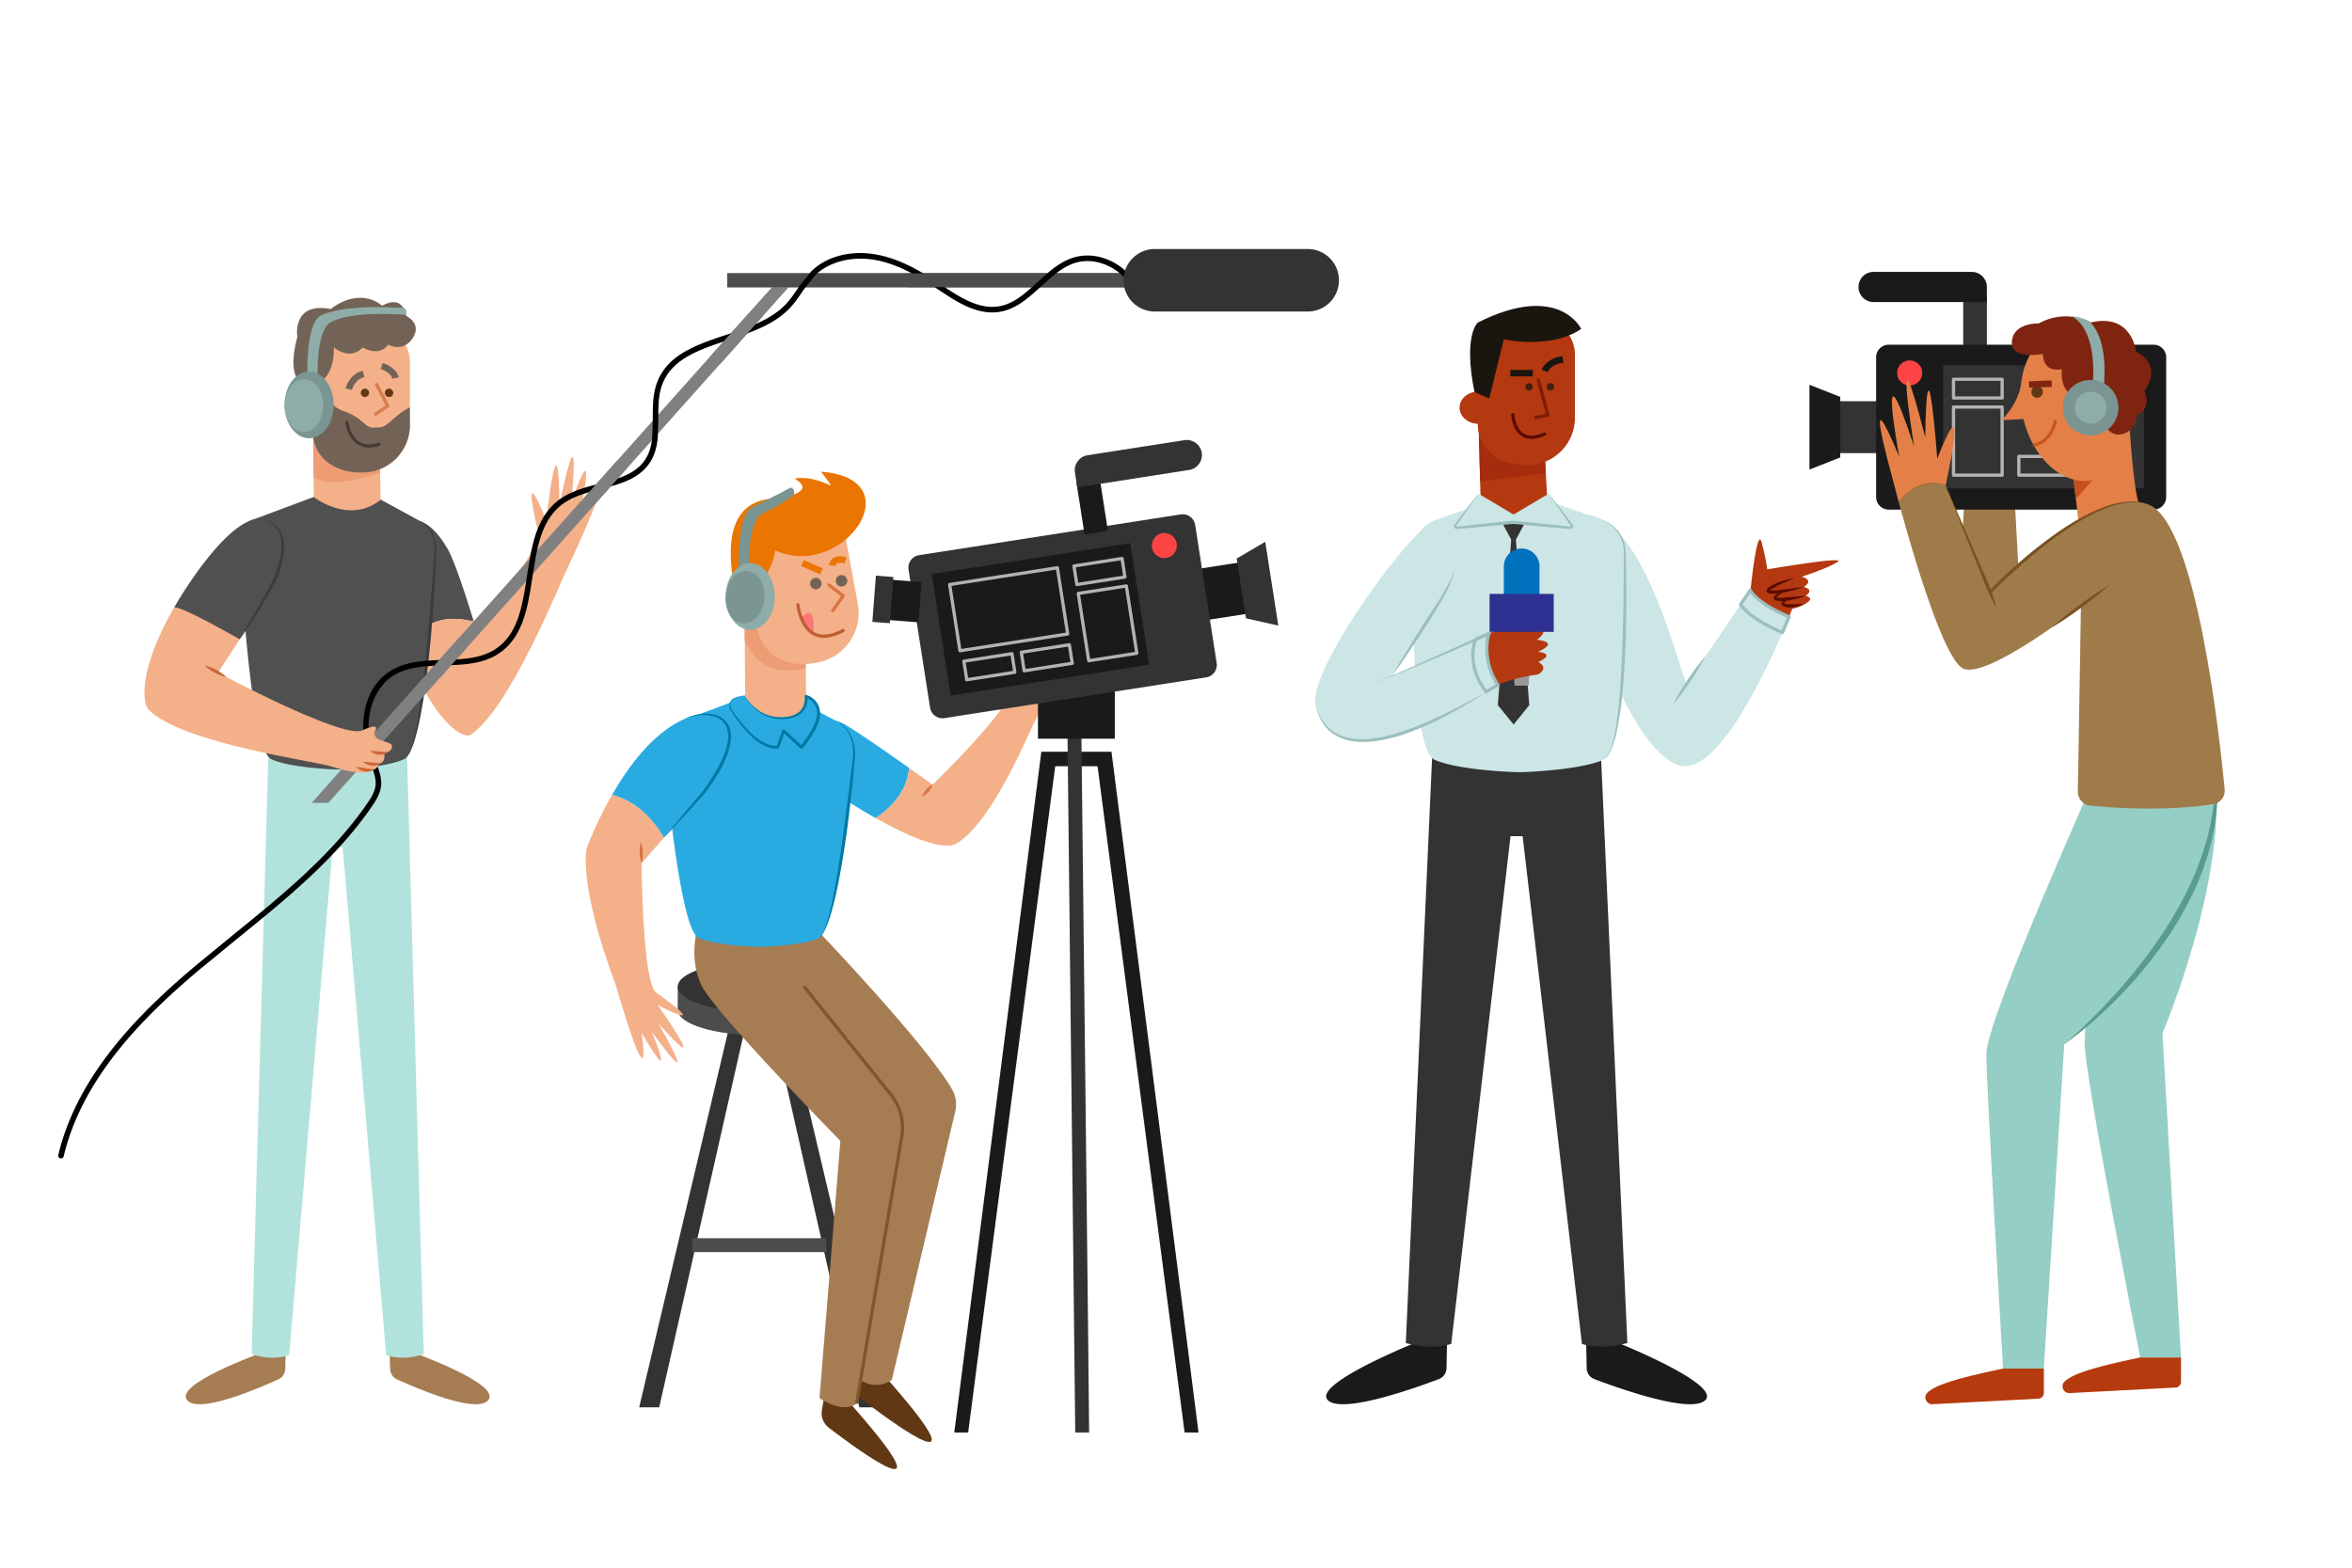 <svg xmlns="http://www.w3.org/2000/svg" xmlns:xlink="http://www.w3.org/1999/xlink" viewBox="0 0 750 500" xmlns:v="https://vecta.io/nano"><style><![CDATA[.B{stroke-miterlimit:10}.C{fill:#333}.D{fill:none}.E{stroke-width:1.035}.F{stroke-linejoin:round}.G{fill:#1a1a1a}.H{fill:#f4b089}.I{stroke-linecap:round}.J{fill:#8eada8}.K{fill:#b43810}.L{fill:#cce5e5}.M{fill:#9bbfbe}.N{stroke-width:2.07}.O{fill:#7a9592}.P{fill:#4d4d4d}.Q{fill:#29abe2}.R{fill:#e48047}.S{fill:#603813}.T{fill:#505051}.U{fill:#0079a3}]]></style><path d="M461.434 427.169l-.173 9.195a3.79 3.79 0 0 1-2.442 3.481c-7.524 2.859-30.484 11.075-35.285 6.828-5.763-5.098 28.813-18.84 28.813-18.84l9.087-.664zm44.346 0l.173 9.195a3.79 3.79 0 0 0 2.442 3.481c7.524 2.859 30.484 11.075 35.285 6.828 5.763-5.098-28.813-18.84-28.813-18.84l-9.087-.664z" class="G"/><path d="M510.36 237.444l8.57 190.907c-8.57 2.364-14.481.296-14.481.296l-18.914-161.946h-3.859l-18.913 161.946s-5.91 2.069-14.481-.296l8.57-190.907h53.508z" class="C"/><path d="M563.535 181.591s25.713-4.43 22.463-2.36c-3.25 2.06-11.521 4.72-11.521 4.72s4.275.89.735 3.25c0 0 3.54.745.59 2.816 0 0 2.805.59.445 2.215-2.37 1.625-4.731 1.915-4.731 1.915l-1.025 2.567-.124-.052c-9.844-4.223-11.945-7.795-12.256-8.426l.103-.145s2.07-20.682 3.551-15.072 1.77 8.572 1.77 8.572z" class="K"/><g fill="#590c02"><path d="M572.254 184.394l-4.844 2.093-2.254 1.252c-.326.216-.721.516-.806.684-.02.021-.018.03-.001-.013-.005-.025-.006-.058-.019-.12-.042-.059-.051-.064-.042-.068-.002-.006-.02.002.027.01.098.04.301.069.488.082 1.631.073 3.418-.228 5.146-.437l5.261-.67c-1.679.582-3.383 1.084-5.119 1.465-1.747.371-3.466.734-5.372.673-.251-.029-.493-.046-.806-.173-.064-.015-.167-.08-.259-.152a.65.65 0 0 1-.25-.311c-.081-.16-.086-.299-.059-.436.018-.158.066-.248.111-.319.386-.587.775-.77 1.175-1.038.802-.473 1.617-.846 2.457-1.165 1.669-.65 3.404-1.111 5.166-1.357z"/><path d="M569.54 188.324c-1.008.651-2.098 1.263-2.859 2.022a1.09 1.09 0 0 0-.188.263c-.023.083.014.021-.019-.042-.041-.029.256.098.504.096.525.053 1.115.03 1.693-.02l3.533-.344 3.599-.284c-1.129.458-2.287.803-3.464 1.08s-2.372.483-3.598.58c-.617.03-1.232.059-1.898-.044-.164-.025-.34-.07-.519-.129-.185-.087-.394-.135-.601-.431-.215-.317-.104-.714.016-.886a1.92 1.92 0 0 1 .388-.423c1.066-.81 2.223-1.162 3.413-1.438z"/><path d="M570.405 191.001l-.923.715c-.275.218-.568.541-.568.689.028.046.003-.034.08.04a1.41 1.41 0 0 0 .382.135 5.14 5.14 0 0 0 1.033.128c1.464.079 2.981-.079 4.58-.034-.704.391-1.458.653-2.234.832-.776.185-1.578.268-2.403.235-.412-.034-.83-.081-1.262-.226-.216-.084-.435-.171-.663-.364-.111-.103-.23-.231-.295-.422s-.049-.407.013-.562c.286-.59.712-.706 1.081-.887a4.66 4.66 0 0 1 1.179-.279z"/></g><path d="M570.367 196.663c-9.844-4.223-11.945-7.795-12.256-8.426l-3.105 4.606-17.183 25.392c-3.602-8.726-13.881-52.305-31.913-54.076l-.29 28.953s13.881 44.925 29.253 50.836c11.78 4.534 27.038-27.162 33.507-42.192l2.112-5.041-.125-.052z" class="L"/><path d="M533.468 224.663c1.386-2.788 3.032-5.402 4.742-7.972 1.736-2.553 3.537-5.062 5.601-7.395-1.384 2.79-3.031 5.403-4.743 7.972-1.737 2.552-3.539 5.061-5.6 7.395z" class="M"/><path d="M570.367 196.663l.124.052-2.112 5.041c-10.859-4.648-13.302-8.861-13.302-8.861l-.072-.052 3.105-4.606c.312.631 2.413 4.203 12.257 8.426z" stroke="#9bbfbe" class="B D E F"/><path d="M510.747 165.769a10.99 10.99 0 0 1 7.35 10.194c.275 17.952.204 63.198-6.817 66.357-7.119 3.204-24.245 3.959-26.879 3.959s-19.836-.755-26.955-3.959c-7.016-3.157-7.092-48.337-6.818-66.315.07-4.619 3.012-8.704 7.374-10.226l26.484-9.235 26.261 9.225z" class="L"/><path d="M486.922 165.484l-3.546 6.65 4.285 52.75-5 6.206-5.048-6.206 4.285-52.75-3.546-6.65z" class="C"/><path d="M510.747 165.769c3.244.99 5.941 3.65 7.059 6.921.288.815.447 1.671.541 2.531l.1 2.549.115 5.064c.118 6.753.051 13.509-.106 20.264-.247 6.751-.57 13.509-1.322 20.234-.39 3.36-.862 6.716-1.576 10.03-.376 1.652-.81 3.296-1.409 4.887-.301.793-.643 1.576-1.086 2.304-.446.714-1.002 1.419-1.785 1.767.758-.396 1.253-1.118 1.649-1.846.4-.735.703-1.521.963-2.317.518-1.596.872-3.242 1.17-4.896.608-3.307.988-6.655 1.281-10.009.585-6.709.915-13.445 1.081-20.185.242-6.738.294-13.484.347-20.23l.026-5.06c-.007-.838.02-1.701-.028-2.511-.065-.818-.199-1.634-.443-2.423-.914-3.181-3.419-5.864-6.577-7.074z" class="M"/><path d="M487.487 218.675h-4.526l-.914-24.377h6.354z" fill="#999"/><path d="M490.392 215.13c-6.521.838-10.6 2.35-12.732 3.354l-.124-.248s-5.02-6.801-2.66-15.962l-.093-.217 4.234-1.853h3.105s.89 1.78 8.571.6c0 0 3.54.145-.59 3.25 0 0 7.681.59.29 3.84 0 0 6.066.445.155 3.25 0 .001 3.685 1.771-.156 3.986z" class="K"/><g class="L"><path d="M474.717 202.065c-.002.007-.003.015-.005.022l.07-.031-.065.009z"/><path d="M477.536 218.235s-5.17-6.999-2.824-16.148l-4.101 1.801-26.686 11.676 15.092-23.549c4.969-8.209 6.345-13.84 5.993-17.69-.569-6.211-8.167-8.913-12.577-4.493-11.459 11.48-35.102 45.37-32.886 54.976 2.598 11.283 14.471 20.33 54.386-4.141l1.905-1.18s.58-.414 1.822-1.004l-.124-.248z"/></g><path d="M477.536 218.235l.124.248c-1.242.59-1.822 1.004-1.822 1.004l-1.905 1.18c-6.937-8.942-3.323-16.78-3.323-16.78l4.172-1.832-.065.009c-2.36 9.162 2.819 16.171 2.819 16.171z" stroke="#9bbfbe" class="B D E F"/><g class="M"><path d="M437.668 217.98c6.274-2.423 12.413-5.169 18.538-7.94l18.391-8.327c.263-.113.567.008.68.271a.52.52 0 0 1-.271.68l-.019.008c-6.223 2.488-12.375 5.233-18.573 7.842-6.197 2.615-12.411 5.205-18.746 7.466zm-18.12 6.828c.706 2.539 1.854 4.988 3.669 6.853 1.764 1.916 4.173 3.096 6.682 3.654 5.093 1.032 10.406.067 15.388-1.442 5.043-1.444 9.876-3.579 14.636-5.826l3.547-1.748 3.506-1.836 3.49-1.874 3.468-1.921c-4.397 2.939-8.949 5.652-13.656 8.092-2.354 1.217-4.756 2.348-7.207 3.37-2.442 1.041-4.94 1.966-7.491 2.735-2.558.741-5.171 1.335-7.838 1.617-2.658.27-5.394.263-8.026-.395-2.61-.677-5.115-2.017-6.872-4.086-1.757-2.056-2.815-4.599-3.296-7.193z"/><path d="M443.925 215.565l2.432-4.263 2.523-4.204 5.186-8.317 5.34-8.205 2.409-4.24c.776-1.432 1.449-2.916 2.074-4.429-.831 3.176-2.225 6.186-3.794 9.068l-5.152 8.356-5.393 8.191-2.767 4.05-2.858 3.993z"/></g><path d="M490.913 191.047V180.63a5.69 5.69 0 0 0-5.689-5.689h0a5.69 5.69 0 0 0-5.689 5.689v10.417c0 0 5.172 3.546 11.378 0z" fill="#0071bc"/><path d="M474.991 189.422h20.465v12.116h-20.465z" fill="#2e3192"/><path d="M493.604 162.973l-.992-17.732-21.426-21.869 1.035 39.601 13.003 2.511z" class="K"/><path d="M492.868 150.896l.057-.061-.313-5.594-21.426-21.869.786 30.083z" fill="#a52c0c"/><path d="M490.713 101.651h-8.004c-6.353 0-11.504 5.151-11.504 11.504v11.719c-3.214.127-5.78 2.373-5.78 5.148s2.571 5.026 5.79 5.149c.103 8.271 6.832 13.174 15.127 13.174h.739a15.14 15.14 0 0 0 15.137-15.137v-20.052a11.51 11.51 0 0 0-11.505-11.505z" class="K"/><path d="M470.176 124.998l4.703 2.143 4.656-18.914s14.924 3.325 24.676-3.325c0 0-7.093-15.072-33.025-1.995 0 .001-4.662 4.156-1.01 22.091z" fill="#191610"/><path d="M488.77 123.372a1.182 1.182 0 1 1-2.364 0 1.18 1.18 0 0 1 1.182-1.182c.653 0 1.182.53 1.182 1.182zm6.797 0a1.182 1.182 0 1 1-2.364 0 1.18 1.18 0 0 1 1.182-1.182c.653 0 1.182.53 1.182 1.182z" fill="#42210b"/><g class="D B"><g class="E F I"><path d="M490.543 121.23l3.061 11.156-3.947.813" stroke="#7f1d03"/><path d="M482.395 132.238s.497 10.484 10.143 6.206" stroke="#590c02"/></g><path d="M481.604 119.013h7.166m3.768-.738s1.256-3.103 5.837-3.62" stroke="#191610" class="N"/></g><path d="M500.811 168.344c-.016 0-.032-.001-.048-.003l-18.174-1.773-18.077 1.773a.49.49 0 0 1-.479-.247.5.5 0 0 1 .029-.538l7.092-9.752a.5.5 0 0 1 .655-.134l10.828 6.443 10.829-6.443c.22-.131.502-.074.655.134l7.092 9.752c.114.158.126.368.029.538-.089.157-.254.25-.431.25z" class="L"/><path d="M493.465 157.67c.141-.092.332-.107.491-.032.166.076.249.241.356.363l.623.791 1.231 1.592 2.461 3.186 2.426 3.212.303.402.164.221c.076.119.121.258.13.4.02.285-.117.576-.354.741-.21.188-.622.162-.726.142l-2.006-.16-8.015-.709-8.012-.736h.1l-7.99.737-7.992.71-2 .161c-.061.003-.196.027-.349-.003-.142-.028-.276-.092-.386-.185a.85.85 0 0 1-.291-.762c.019-.139.077-.276.159-.385l.151-.2.302-.401 2.419-3.202 2.453-3.177 1.227-1.588.621-.788c.107-.122.19-.287.356-.362a.51.51 0 0 1 .489.032c-.148-.08-.332-.077-.472.003s-.211.238-.311.373l-.559.834-1.132 1.657-2.266 3.313-2.3 3.288-.288.411-.144.205a.15.15 0 0 0-.026.076c-.004.052.021.102.06.132.02.014.041.022.064.025.012.004.045-.002.15-.014l1.993-.231 7.979-.857 7.981-.83.05-.005.05.005 8.008.827 8.005.854 1.999.231c.222.027.173.023.242-.002.041-.025.069-.073.069-.124 0-.026-.007-.052-.019-.075l-.13-.187-.289-.412-2.307-3.297-2.272-3.323-1.136-1.662-.56-.837c-.1-.135-.168-.297-.311-.375-.136-.081-.321-.084-.469-.003z" class="M"/><path d="M644.366 194.891l-1.973-36.771c-7.309-6.138-15.634-.155-15.634-.155l-.216-.011c-1.339 17.509-2.375 47.553 2.816 51.52.001 0 11.871 6.992 15.007-14.583z" fill="#9f7b4a"/><path d="M637.09 143.006c.293-1.566 8.311-44.803 4.33-1.547 0 0 12.949-35.54 1.339 7.695 0 0 18.953-22.428-.366 8.967-7.309-6.138-15.634-.155-15.634-.155l-.216-.011.804-9.58s2.487-35.163 4.193-3.881c.224-1.372 6.504-40.525 5.55-1.488z" class="R"/><path d="M585.542 127.966h18.322v16.549h-18.322z" class="C"/><path d="M576.995 149.761l9.822-3.871v-19.298l-9.822-3.871z" class="G"/><path d="M626.028 94.72h7.536v16.826h-7.536z" class="C"/><path d="M633.564 96.345h-36.118c-2.658 0-4.812-2.154-4.812-4.812h0c0-2.658 2.154-4.812 4.812-4.812h31.306c2.658 0 4.812 2.155 4.812 4.812v4.812zm53.157 66.198h-84.444a4.03 4.03 0 0 1-4.027-4.027v-44.549a4.03 4.03 0 0 1 4.027-4.027h84.444a4.03 4.03 0 0 1 4.027 4.027v44.549a4.03 4.03 0 0 1-4.027 4.027z" class="G"/><path d="M612.952 118.953a3.99 3.99 0 1 1-7.98 0 3.99 3.99 0 0 1 3.99-3.99c2.203.001 3.99 1.787 3.99 3.99z" fill="#fc4444"/><path d="M619.601 116.515h64.054v39.231h-64.054z" class="C"/><path d="M622.925 120.948h15.515v5.984h-15.515zm20.835 24.605h15.515v5.984H643.76zm-20.835-15.739h15.515v21.723h-15.515z" stroke="#b3b3b3" class="B D E F"/><path d="M695.476 432.945v7.787c0 1.004-.814 1.817-1.817 1.817l-33.805 1.773c-1.903 0-2.902-2.318-1.542-3.65 2.414-2.365 8.499-4.477 24.161-7.728h13.003z" fill="#b53a0d"/><path d="M668.288 260.952l-3.546 71.516c0 11.23 17.731 100.478 17.731 100.478h13.003l-5.91-103.433s21.249-49.77 16.591-83.67l-37.869 15.109z" fill="#95cec4"/><path d="M651.739 436.492v7.787c0 1.004-.814 1.817-1.817 1.817l-33.805 1.773c-1.903 0-2.902-2.318-1.542-3.649 2.414-2.365 8.499-4.477 24.161-7.728h13.003z" fill="#b53a0d"/><path d="M670.652 242.038s-37.236 82.746-37.236 93.976 5.319 100.478 5.319 100.478h13.003l6.501-103.433s54.967-41.373 47.875-91.612l-35.462.591z" fill="#95cec4"/><path d="M658.24 333.059c3.406-2.94 6.687-6.005 9.826-9.209 3.167-3.174 6.201-6.472 9.134-9.849 2.916-3.392 5.728-6.87 8.351-10.484 2.631-3.604 5.147-7.295 7.402-11.139a117.03 117.03 0 0 0 6.159-11.844c1.804-4.07 3.282-8.27 4.522-12.544 1.179-4.292 1.977-8.683 2.446-13.122.465-4.448.352-8.93.036-13.421.312 2.222.761 4.448.824 6.707.05 1.126.203 2.256.168 3.386l-.015 3.396c-.231 4.522-.826 9.041-1.894 13.458-1.078 4.413-2.554 8.722-4.288 12.92-1.807 4.167-3.89 8.206-6.179 12.121-4.675 7.773-10.187 15.012-16.331 21.638s-12.843 12.737-20.161 17.986z" fill="#599b8e"/><path d="M682.621 162.69c-2.955-6.945-3.99-35.463-4.142-37.102.744-20.082-12.969-21.853-22.171-19.704-6.654 1.553-11.087 8.426-11.894 17.035-1.126 6.402-6.195 11.106-6.195 11.106l7.01-.379c2.427 10.02 8.928 17.475 15.997 19.295l1.595 13.739 19.8-3.99z" class="R"/><path d="M661.945 159.133l5.38-6.06c-2.024.473-4.083.408-6.096-.11l.716 6.17z" fill="#c5501e"/><path d="M650.113 103.143s-8.127-.296-8.57 5.763 9.9 3.99 9.9 3.99-.295 6.058 6.058 4.876c0 0-1.33 7.979 6.058 9.457 0 0 1.773 3.694 5.467 3.251 0 0 1.773 8.422 6.797 8.127s5.615-6.206 5.615-6.206 4.876-1.625 2.364-7.684c0 0 6.354-7.831-2.66-12.56 0 0-1.182-12.412-14.481-9.309.002-.001-7.682-4.582-16.548.295z" fill="#802412"/><path d="M648.775 141.874s4.876-.443 6.649-7.536" stroke="#c9571f" class="B D E F I"/><path d="M651.443 125.011a1.85 1.85 0 0 1-1.847 1.847 1.85 1.85 0 0 1-1.847-1.847 1.85 1.85 0 0 1 1.847-1.847 1.85 1.85 0 0 1 1.847 1.847z" class="S"/><path d="M647.01 122.647l7.241-.295" stroke="#802412" class="B D N"/><path d="M667.254 123.386s2.194-17.259-6.369-22.382c-.044-.026.001-.083.252-.067.734.048 2.477.286 4.871 1.411a1.27 1.27 0 0 1 .344.236c6.435 6.294 4.45 20.802 4.45 20.802h-3.548z" class="J"/><circle cx="666.663" cy="130.035" r="8.866" class="O"/><circle cx="666.663" cy="130.035" r="5.062" class="J"/><path d="M685.433 161.065c14.919 6.436 22.318 73.481 23.98 90.69.221 2.289-1.373 4.364-3.645 4.715-15.537 2.4-31.953 1.212-39.3.452-2.245-.232-3.931-2.143-3.893-4.4l.987-59.243s-28.963 22.752-37.234 20.092c-6.221-1.998-16.293-36.406-20.899-53.351l.207-.062s5.838-8.426 14.782-5.093l14.181 33.984c-.002-.001 33.692-35.175 50.834-27.784z" fill="#9f7b4a"/><path d="M610.354 142.401c-.248-1.573-7.184-44.997 3.561-2.909 0 0 .29-37.824 3.84 6.801 0 0 10.341-27.483 2.66 8.571-8.944-3.333-14.782 5.093-14.782 5.093l-.207.062-2.453-9.296s-9.44-33.963 2.65-5.062c-.248-1.366-7.452-40.359 4.731-3.26z" class="R"/><g fill="#7a5120"><path d="M630.837 179.818c1.338 2.176 2.385 4.471 3.362 6.795.948 2.336 1.823 4.703 2.406 7.19-1.34-2.175-2.387-4.47-3.362-6.795-.946-2.337-1.821-4.703-2.406-7.19zm23.365 20.354c2.832-2.597 5.851-4.942 8.915-7.225 3.083-2.258 6.212-4.453 9.53-6.393-2.831 2.599-5.85 4.944-8.915 7.226-3.084 2.256-6.214 4.45-9.53 6.392z"/><path d="M620.416 154.864l7.393 16.865 3.644 8.455 3.579 8.482-.776-.145c3.532-3.617 7.193-7.079 11.044-10.339 3.843-3.265 7.832-6.364 12.009-9.203 4.189-2.812 8.606-5.34 13.34-7.148 2.359-.911 4.832-1.578 7.358-1.815 2.512-.242 5.126-.01 7.424 1.049-2.353-.925-4.924-1.047-7.387-.72-2.476.327-4.874 1.09-7.185 2.027-2.312.944-4.545 2.077-6.717 3.316-2.162 1.26-4.258 2.627-6.331 4.03-4.12 2.847-8.06 5.957-11.855 9.232-3.786 3.281-7.514 6.657-11.02 10.224l-.006.006a.47.47 0 0 1-.77-.15l-3.512-8.51-3.446-8.537-6.786-17.119z"/></g><path d="M91.11 430.716l-.143 5.649c-.024 1.553-.819 2.93-2.02 3.481-6.223 2.859-25.213 11.075-29.185 6.828-4.766-5.098 23.832-15.293 23.832-15.293l7.516-.665zm33.131 0l.144 5.649c.024 1.553.819 2.93 2.02 3.481 6.223 2.859 25.213 11.075 29.185 6.828 4.766-5.098-23.832-15.293-23.832-15.293l-7.517-.665z" fill="#a67c52"/><path d="M129.803 240.99l5.315 190.907c-7.088 2.364-11.977.296-11.977.296l-13.87-161.946h-3.192L92.21 432.193s-4.889 2.069-11.977-.296l5.315-190.907h44.255z" fill="#b1e3dc"/><path d="M150.992 197.926l-.611.186c-14.585-3.592-19.864 7.142-20.703 9.12a138.39 138.39 0 0 1-2.888-9.213c-7.556-27.379-.259-30.485-.259-30.485s7.515-6.997 15.755 6.801c2.081 2.909 5.88 14.42 8.706 23.591z" class="T"/><path d="M152.244 199.706c8.623-10.507 20.216-25.609 19.388-29.905 0 0-6.211-25.309 2.557-3.902 0 0 3.944-35.93 4.213-4.907 0 0 6.791-33.776 3.799-.838 0 0 8.147-23.881 3.002 2.194 0 0 16.314-25.216-4.482 19.419-.973 1.221-17.846 44.542-31.013 52.844l-.476-.031c-3.592.01-12.359-7.08-19.554-27.348.839-1.977 6.118-12.712 20.703-9.12l.611-.186c.031.114.062.217.093.321l1.159 1.459z" class="H"/><path d="M133.726 166.072c3.998 1.845 5.396 5.551 5.085 10.912-1.146 19.745-4.232 62.488-9.947 65.153s-19.104 3.286-21.159 3.286-15.504-.622-21.219-3.286-8.796-45.336-9.944-65.104c-.313-5.381.038-9.433 4.056-11.273l31.2-11.653 21.928 11.965z" class="T"/><path d="M133.726 166.072c1.516.647 2.916 1.7 3.792 3.152.91 1.427 1.336 3.107 1.519 4.77.178 1.676.047 3.354-.02 5l-.24 4.962c-.348 6.614-.856 13.22-1.423 19.821-.656 6.593-1.358 13.187-2.415 19.736-.544 3.271-1.14 6.538-1.935 9.763-.413 1.608-.869 3.209-1.455 4.767-.295.777-.621 1.546-1.027 2.275-.415.706-.9 1.454-1.66 1.819.732-.411 1.156-1.171 1.521-1.892.363-.737.651-1.511.906-2.293.507-1.567.885-3.176 1.22-4.79.69-3.227 1.196-6.494 1.642-9.767.89-6.548 1.599-13.124 2.173-19.713.652-6.582 1.144-13.181 1.661-19.778l.382-4.949c.117-1.656.283-3.291.167-4.918-.103-1.621-.437-3.255-1.25-4.673-.786-1.434-2.087-2.542-3.558-3.292z" fill="#3c3c3f"/><g class="P"><path d="M231.926 87.171h147.392v4.433H231.926z"/><path d="M306.939 87.171h72.379v4.433h-71.862"/></g><path d="M246.555 91.16L99.385 256.062h5.319L251.874 91.16z" fill="gray"/><path d="M231.926 87.171h147.392v4.433H231.926z" class="P"/><path d="M19.454 369.465c-.068 0-.136-.008-.205-.024-.477-.113-.771-.591-.658-1.068 6.207-26.12 26.757-46.075 43.967-60.541l11.854-9.723c15.421-12.492 31.366-25.41 42.694-41.866 1.194-1.735 2.381-3.599 2.632-5.632.279-2.264-.627-4.584-1.502-6.827l-.499-1.299c-3.578-9.611-2.523-22.411 6.415-28.279 5.095-3.346 11.34-3.548 17.378-3.744 6.062-.197 11.788-.383 16.467-3.458 7.21-4.739 8.583-13.735 10.038-23.258l.105-.689.997-5.954c1.21-6.266 3.225-13.241 9.032-17.626 3.725-2.812 8.436-4.038 12.992-5.225 5.929-1.543 11.528-3.001 14.598-7.703 1.237-1.895 1.944-4.169 2.226-7.154l.169-5.891c-.008-3.8-.016-7.757 1.329-11.404 3.345-9.068 12.83-12.225 22.004-15.278 7.139-2.376 14.521-4.833 19.294-10.007 1.31-1.42 2.437-3.077 3.528-4.68l.663-.971 3.652-4.551c.022-.028.046-.054.072-.079 5.002-4.893 12.881-6.873 21.082-5.289 7.437 1.434 13.956 5.311 19.894 9.287l.393.263c5.585 3.742 11.914 7.985 18.431 6.911 4.392-.723 7.806-3.58 11.498-6.96l4.525-4.04c2.576-2.127 4.826-3.493 7.108-4.322 4.432-1.61 9.555-1.014 14.058 1.634s7.513 6.836 8.26 11.491a.89.89 0 0 1-.735 1.016c-.482.081-.938-.252-1.016-.735-.663-4.131-3.363-7.864-7.408-10.243s-8.623-2.925-12.553-1.496c-2.085.758-4.169 2.029-6.559 4l-4.491 4.011c-3.753 3.436-7.532 6.592-12.399 7.395-7.209 1.185-13.848-3.263-19.706-7.188l-.393-.263c-5.783-3.872-12.116-7.645-19.243-9.02-7.491-1.445-14.946.387-19.469 4.779l-3.579 4.458-.619.91c-1.127 1.656-2.292 3.369-3.691 4.885-5.083 5.51-12.686 8.04-20.037 10.487-9.18 3.055-17.85 5.941-20.9 14.209-1.235 3.348-1.228 7.143-1.221 10.814l-.173 5.976c-.313 3.34-1.109 5.869-2.51 8.015-3.445 5.276-9.643 6.889-15.636 8.449-4.389 1.143-8.927 2.324-12.371 4.924-5.328 4.023-7.214 10.612-8.356 16.526l-1.094 6.595c-1.449 9.488-2.947 19.299-10.817 24.473-5.096 3.349-11.343 3.552-17.384 3.748-6.06.197-11.783.382-16.462 3.454-6.178 4.056-10.129 14.351-5.727 26.178l.489 1.273c.956 2.448 1.944 4.98 1.61 7.688-.3 2.431-1.612 4.505-2.931 6.421-11.473 16.667-27.52 29.667-43.038 42.238l-11.829 9.701c-17.001 14.292-37.296 33.981-43.382 59.595-.096.409-.459.683-.861.683z"/><path d="M148.715 206.748l-8.543 9.572-3.167-2.411 9.517-10.663zm51.402-57.594l-11.238 12.591-2.89-2.722 10.675-11.961zm43.283-48.498l-13.901 15.575-2.565-3.085 11.877-13.309z" fill="gray"/><path d="M306.939 87.171h-17.77l.172 4.433h18.115z" class="P"/><path d="M416.997 99.361h-48.761c-5.509 0-9.974-4.465-9.974-9.974h0c0-5.508 4.465-9.974 9.974-9.974h48.761c5.508 0 9.974 4.465 9.974 9.974h0c0 5.509-4.465 9.974-9.974 9.974z" class="C"/><path d="M121.362 159.425l-.256-14.924-21.426-21.869.392 35.894s11.202 8.878 21.29.899z" class="H"/><path d="M121.227 150.868l-.122-6.368-21.425-22.588.331 30.354c2.461 1.722 9.081 2.625 21.216-1.398z" fill="#ed9c74"/><path d="M99.707 137.535c.103 8.271 6.832 13.174 15.127 13.174h.739a15.14 15.14 0 0 0 15.137-15.137V115.52c0-6.353-5.15-11.504-11.504-11.504h-8.004c-6.354 0-11.504 5.15-11.504 11.504l.009 22.015z" class="H"/><g fill="#736357"><path d="M105.443 98.549c-12.56-2.364-10.639 9.013-10.639 9.013s-4.581 15.072 3.842 15.072 7.831-11.821 7.831-11.821 5.172 4.433 9.161 0c0 0 5.172 3.251 8.127-.887 0 0 4.728 2.66 7.831-2.069s-2.069-7.093-2.069-7.093-.739-7.092-7.684-3.251c.001.002-6.5-6.352-16.4 1.036z"/><path d="M130.71 129.939c-1.272.575-2.964 1.642-4.876 3.334-3.842 3.399-3.694 2.955-6.649 3.103s-3.251-3.103-9.752-5.319-7.24-10.639-7.24-10.639l-2.492-.383.008 17.501c.103 8.271 6.832 13.174 15.127 13.174h.739a15.14 15.14 0 0 0 15.137-15.137v-5.634z"/></g><path d="M117.708 125.294a1.33 1.33 0 0 1-2.66 0 1.33 1.33 0 0 1 2.66 0zm7.684 0a1.33 1.33 0 0 1-2.66 0 1.33 1.33 0 0 1 2.66 0z" class="S"/><g class="D B"><g class="E F I"><path d="M120.072 122.634l3.546 6.798-3.842 2.659" stroke="#d87c4e"/><path d="M110.615 134.751s1.182 9.9 10.195 6.945" stroke="#493b32"/></g><path d="M111.206 124.112s.887-3.842 4.728-4.876m5.763-2.512s3.842 1.182 4.433 3.842" stroke="#736357" class="N"/></g><path d="M98.055 120.418s-.749-17.33 4.285-19.8c7.831-3.842 26.265-2.396 26.265-2.396s1.13-.119.977 1.835a.39.39 0 0 1-.422.357c-2.482-.212-16.451-1.22-23.57 2.272-5.034 2.47-4.285 18.47-4.285 18.47l-3.25-.738z" class="J"/><ellipse cx="98.561" cy="129.136" rx="7.831" ry="10.639" class="O"/><ellipse cx="96.904" cy="129.337" rx="6.174" ry="8.388" class="J"/><path d="M124.999 237.996c.062 1.946-2.495 2.163-2.495 2.163v.28c.559 3.105-1.987 3.209-1.987 3.209.331 1.884-2.557 1.998-2.557 1.998-1.18 2.36-12.07-1.108-12.07-1.108-4.886-1.77-47.44-7.246-58.516-18.177-2.339-2.722-2.619-13.995 8.157-32.617 10.846-2.893 20.92 10.165 20.92 10.165l-6.915 10.631s39.615 21.241 45.939 18.415c6.314-2.826 4.099.228 4.099.228-1.168 3.654 5.374 2.877 5.425 4.813z" class="H"/><g fill="#cc663a"><path d="M72.228 215.957c-1.349-.255-2.55-.79-3.715-1.39-1.15-.629-2.265-1.326-3.229-2.304 1.35.253 2.551.788 3.715 1.39 1.148.631 2.263 1.328 3.229 2.304z"/><use xlink:href="#B"/><use xlink:href="#B" x="-2.161" y="3.518"/><path d="M119.217 245.393c-.376.398-.918.578-1.433.662-.525.091-1.054.053-1.564-.035-1.015-.207-1.969-.649-2.691-1.43.538.003 1.022.079 1.496.163l1.388.251 1.36.247 1.444.142z"/></g><path d="M83.718 165.63s10.196 1.18 5.031 16.407c-.869 3.457-7.153 13.778-12.297 21.872 0 0-18.819-10.817-20.92-10.165a131.61 131.61 0 0 1 5.145-8.167c15.951-23.488 23.041-19.947 23.041-19.947z" class="T"/><path d="M83.708 165.573c1.644.178 3.22.966 4.429 2.153 1.228 1.19 1.931 2.844 2.23 4.502.219.832.174 1.681.248 2.527l-.211 2.516-.488 2.466-.698 2.406.011-.039c-.626 2.143-1.659 3.955-2.645 5.825l-3.176 5.445c-2.223 3.561-4.521 7.069-6.967 10.479l6.223-10.919 3.035-5.481a60.4 60.4 0 0 0 1.408-2.781c.431-.931.889-1.882 1.14-2.815l.002-.007.01-.033.699-2.328c.227-.777.35-1.574.532-2.362.144-.792.183-1.595.276-2.393-.033-.793.055-1.607-.113-2.386-.193-1.576-.792-3.111-1.844-4.316-1.039-1.215-2.499-2.082-4.101-2.459z" fill="#3c3c3f"/><path d="M237.685 327.365l-27.483 121.498h-6.386l28.74-121.498zm8.859 0l27.483 121.498h6.386l-28.74-121.498z" class="C"/><path d="M220.751 394.917h42.727v4.433h-42.727zm47.366-72.847c0 4.488-11.642 8.127-26.003 8.127s-26.003-3.638-26.003-8.127v-7.388h52.005v7.388z" class="P"/><ellipse cx="242.115" cy="314.682" rx="26.002" ry="8.127" class="C"/><path d="M268.076 230.424c1.977.611 13.798 8.83 21.81 14.502-.155 2.857-1.532 9.979-10.672 15.993-5.404-3.033-9.42-5.683-9.42-5.683-19.823-15.175-16.366-21.22-16.366-21.22s1.543-8.881 14.648-3.592z" class="Q"/><path d="M334.656 213.096c.487-.673 14.854-20.93-4.617 16.914-.901 1.046-13.208 32.182-25.061 39.025-4.751 2.671-17.059-3.23-25.764-8.116 9.14-6.014 10.517-13.136 10.672-15.993l7.494 5.331s26.003-25.061 25.081-31.064c0 0-4.575-22.442 2.391-3.333 0 0 4.699-31.427 3.861-4.172 0 0 7.132-29.429 3.375-.6.001 0 7.971-20.682 2.568 2.008z" class="H"/><path d="M297.379 250.261c-.243.906-.726 1.604-1.264 2.254-.563.629-1.185 1.207-2.047 1.577.242-.907.724-1.605 1.264-2.254.565-.627 1.187-1.205 2.047-1.577z" fill="#d87544"/><g class="S"><use xlink:href="#C"/><use xlink:href="#C" x="-11.082" y="8.644"/></g><path d="M222.761 294.734s-3.546 10.195.887 19.504c4.074 8.556 44.328 49.648 44.328 49.648l-6.649 82.008s7.092 5.172 11.821 1.773l1.182-7.536s4.728 3.546 10.048 0l20.246-85.722c.541-2.289.233-4.699-.913-6.753-7.772-13.933-42.827-50.706-42.827-50.706l-38.123-2.216z" fill="#a67c52"/><path d="M273.148 447.667l14.412-85.249a16.71 16.71 0 0 0-3.447-13.248l-27.81-34.636" stroke="#82552b" class="B D E"/><path d="M266.78 230.035c3.867 1.836 6.048 6.584 5.513 11.754-1.906 18.447-6.271 55.431-11.479 57.592-5.175 2.147-17.143 2.601-18.978 2.593s-13.852-.564-19.008-2.755c-5.186-2.204-9.233-39.16-10.985-57.641-.492-5.193 1.73-9.943 5.632-11.741l22.262-8.298c4.164-1.552 8.794-1.243 12.714.849l14.329 7.647z" class="Q"/><path d="M266.78 230.035c2.854 1.217 4.739 4.071 5.495 7.048.363 1.51.469 3.079.35 4.63l-.407 4.556c-.572 6.069-1.296 12.123-2.07 18.172-.862 6.037-1.763 12.073-2.994 18.054-.627 2.987-1.307 5.967-2.17 8.902-.442 1.463-.925 2.918-1.533 4.325-.3.704-.636 1.396-1.037 2.051-.43.619-.872 1.311-1.6 1.609.702-.344 1.085-1.054 1.465-1.688.359-.665.657-1.363.917-2.074.529-1.42.934-2.885 1.298-4.358.758-2.94 1.347-5.924 1.877-8.917a383.86 383.86 0 0 0 2.751-18.042l2.306-18.119.547-4.533c.162-1.482.1-2.989-.193-4.455-.577-2.912-2.265-5.733-5.002-7.161z" class="U"/><path d="M218.131 229.368c8.757-4.182 24.098-.859 6.335 23.28l-12.774 14.564c-5.569-9.616-12.567-12.691-16.542-13.674 5.352-9.336 13.209-19.864 22.981-24.17z" class="Q"/><path d="M209.901 326.361c.569.994 14.751 25.723-2.039 2.754.3.725 8.26 20.092-3.261.269 0 0 3.871 26.116-8.312-15.413-12.08-32.245-9.223-43.403-9.223-43.403s2.867-7.95 8.084-17.028c3.975.983 10.972 4.058 16.542 13.674l-7.122 8.115c.176 11.977.963 38.393 4.668 41.261 0 0 18.788 13.095.569 4.058.001-.001 18.23 25.97.094 5.713z" class="H"/><path d="M204.57 275.328c-.441-1.113-.565-2.235-.615-3.359-.018-1.125.041-2.253.419-3.39.443 1.113.567 2.235.615 3.359.016 1.126-.043 2.254-.419 3.39z" fill="#d87544"/><path d="M218.131 229.368c1.43-.747 2.985-1.282 4.593-1.555s3.28-.328 4.902.069c.809.188 1.609.48 2.33.931.727.433 1.39 1.012 1.877 1.724 1.056 1.398 1.319 3.201 1.262 4.854-.183 3.366-1.506 6.451-2.963 9.353-1.547 2.875-3.371 5.57-5.299 8.174l-.025.031-6.501 7.182-6.615 7.082 6.159-7.482 6.272-7.383-.024.03c1.876-2.602 3.638-5.29 5.117-8.116 1.462-2.808 2.766-5.8 2.97-8.912.01-.386.042-.774-.006-1.154l-.044-.573-.112-.558c-.052-.38-.21-.723-.313-1.088-.173-.331-.299-.693-.531-.991-.399-.638-.96-1.168-1.598-1.584-.63-.432-1.356-.731-2.107-.937-3.039-.801-6.379-.315-9.344.903z" class="U"/><path d="M257.15 228.981l-.256-20.243-19.652-34.354.443 54.598c0-.001 9.378 7.978 19.465-.001z" class="H"/><path d="M256.948 213.015l-.054-4.278-19.652-34.355.243 29.891c4.882 11.396 14.999 10.016 19.463 8.742z" fill="#ed9c74"/><path d="M237.636 221.825s-1.601.084-3.383.869c-1.42.626-1.963 2.362-1.125 3.667 2.611 4.064 8.82 12.533 14.9 11.926l1.847-5.169 5.651 5.184s5.504-6.225 5.504-10.684-3.988-5.531-3.988-5.531 1.033 6.805-7.537 6.965-11.895-7.126-11.895-7.126" class="Q"/><path d="M237.636 221.825c-1.15.13-2.268.468-3.31.941-1.042.442-1.635 1.651-1.377 2.708.101.53.47.962.794 1.45l1.01 1.402 2.136 2.709c1.498 1.734 3.1 3.404 4.956 4.708.913.674 1.914 1.195 2.938 1.618 1.044.363 2.126.559 3.202.478l-.378.296 1.825-5.177a.47.47 0 0 1 .602-.288c.061.021.119.058.164.099l5.674 5.159-.721.038a38.31 38.31 0 0 0 2.86-3.856c.852-1.348 1.649-2.753 2.125-4.241.258-.74.384-1.499.422-2.245-.011-.76-.128-1.513-.413-2.2-.547-1.374-1.828-2.45-3.215-2.908l.555-.496c.125 1.212-.057 2.37-.534 3.46a5.74 5.74 0 0 1-2.29 2.619c-2.029 1.2-4.387 1.357-6.6 1.189-2.244-.183-4.406-1.041-6.222-2.322-1.792-1.32-3.281-3.047-4.226-5.039 1.067 1.925 2.612 3.557 4.41 4.772 1.826 1.177 3.933 1.883 6.084 2.019 2.131.114 4.393-.131 6.151-1.246 1.786-1.091 2.565-3.325 2.348-5.317l-.004-.039a.43.43 0 0 1 .382-.475c.061-.007.122.001.177.018 1.701.542 3.141 1.752 3.842 3.404.347.816.489 1.696.507 2.563a8.98 8.98 0 0 1-.447 2.542c-.508 1.623-1.326 3.083-2.196 4.49a32.17 32.17 0 0 1-2.958 3.981.5.5 0 0 1-.706.051l-.015-.014-5.629-5.208.765-.189-1.869 5.161-.006.015c-.059.164-.209.27-.373.281-1.243.083-2.468-.143-3.601-.571-1.102-.485-2.148-1.072-3.081-1.798-1.899-1.412-3.481-3.156-4.956-4.955l-2.078-2.803-.957-1.456c-.288-.48-.682-.979-.782-1.61-.242-1.227.497-2.525 1.632-2.949a10.64 10.64 0 0 1 3.383-.769z" class="U"/><path d="M241.525 200.605c1.693 8.62 9.662 12.451 18.327 10.86l.772-.142c8.732-1.603 14.511-9.981 12.908-18.713l-3.845-20.945a12.22 12.22 0 0 0-14.222-9.81l-8.361 1.535a12.22 12.22 0 0 0-9.81 14.222l4.231 22.993z" class="H"/><path d="M237.39 193.444s9.531-11.304 9.752-17.953c21.499 9.974 44.55-22.829 14.628-25.046 0 0 3.103 3.768 3.103 4.433 0 0-6.206-3.325-11.525-2.216 0 0 9.309 4.654-7.757 6.428s-12.19 23.937-11.082 30.143c-.001 0 1.107 5.319 2.881 4.211z" fill="#ea7500"/><path d="M261.975 186.13a1.83 1.83 0 1 1-3.66 0 1.83 1.83 0 0 1 3.66 0zm8.201-.887a1.83 1.83 0 0 1-3.66 0 1.83 1.83 0 0 1 3.66 0z" fill="#736357"/><g class="B D"><path d="M264.319 186.573l4.544 3.436-3.325 4.765" stroke="#d87544" class="E F I"/><path d="M255.897 179.592l6.095 2.659m3.324-1.884s.332-2.771 4.322-1.662" stroke="#ea7500" class="N"/></g><path d="M255.506 197.092c.719 1.854 1.912 3.854 3.857 4.964.601-9.046-2.296-6.778-3.857-4.964z" fill="#fc7777"/><path d="M254.456 192.89s1.441 15.182 14.407 8.201" stroke="#c15f33" class="B D E F I"/><path d="M235.616 181.549s-.749-17.331 4.285-19.8c7.831-3.842 12.116-6.206 12.116-6.206s1.478-.148 1.182 2.216c0 0-2.216 2.216-10.048 6.058-5.034 2.47-4.285 18.47-4.285 18.47l-3.25-.738z" class="O"/><ellipse cx="239.228" cy="190.267" rx="7.831" ry="10.639" class="J"/><path d="M243.716 191.068c-.45 4.611-3.566 8.08-6.96 7.749s-5.781-4.337-5.33-8.948 3.566-8.08 6.96-7.749 5.78 4.337 5.33 8.948z" class="O"/><path d="M354.417 239.767h-22.359l-27.761 217.115h4.431c0-.497 27.761-212.507 27.761-212.507h13.496l27.761 212.507h4.432c0-.497-27.761-217.115-27.761-217.115z" class="G"/><path d="M340.371 231.479l2.501 225.404h4.432c.059-.528-2.501-225.404-2.501-225.404h-4.432z" class="C"/><path d="M330.985 217.914h24.505v17.688h-24.505zm67.378-22.257l-18.104 2.82-2.547-16.352 18.104-2.82z" class="G"/><path d="M407.622 199.523l-10.3-2.314-2.97-19.068 9.108-5.336zM301.17 229.037l83.439-12.995c2.198-.342 3.702-2.401 3.359-4.599l-6.855-44.018c-.342-2.198-2.401-3.702-4.599-3.359l-83.439 12.995c-2.198.342-3.702 2.401-3.359 4.599l6.855 44.018a4.03 4.03 0 0 0 4.599 3.359z" class="C"/><path d="M367.353 174.615a3.99 3.99 0 0 0 4.556 3.328 3.99 3.99 0 0 0 3.328-4.556 3.99 3.99 0 0 0-4.556-3.328 3.99 3.99 0 0 0-3.328 4.556z" fill="#fc4444"/><path d="M366.439 211.994l-63.292 9.858-6.038-38.764 63.292-9.858z" class="G"/><path d="M358.719 184.037l-15.33 2.388-.921-5.913 15.33-2.388zm-16.8 27.517l-15.33 2.388-.921-5.913 15.33-2.388zm-18.313 2.852l-15.33 2.388-.921-5.913 15.33-2.388zm16.857-12.206l-34.35 5.35-3.289-21.117 34.35-5.35zm22.043 6.146l-15.33 2.388-3.343-21.464 15.33-2.388z" stroke="#b3b3b3" class="B D E F"/><path d="M281.653 184.72l12.223.928-.974 12.834-12.223-.928z" class="G"/><path d="M283.753 198.766l-5.572-.423 1.119-14.739 5.572.423z" class="C"/><path d="M353.287 169.309l-7.446 1.16-2.59-16.626 7.446-1.16z" class="G"/><path d="M343.507 155.449l35.688-5.558c2.626-.409 4.423-2.869 4.014-5.495h0c-.409-2.626-2.869-4.423-5.495-4.014l-30.933 4.818c-2.626.409-4.423 2.869-4.014 5.495l.74 4.754z" class="C"/><defs ><path id="B" d="M123.701 239.827c-.342.427-.867.651-1.374.777-.516.134-1.046.14-1.562.094-1.029-.123-2.016-.485-2.8-1.204.536-.041 1.025-.006 1.504.039l1.404.136 1.376.134 1.452.024z"/><path id="C" d="M281.249 437.915c34.178 38.444 3.963 16.321-5.854 8.833-1.747-1.333-2.603-3.478-2.238-5.605l.783-4.558 7.309 1.33z"/></defs></svg>